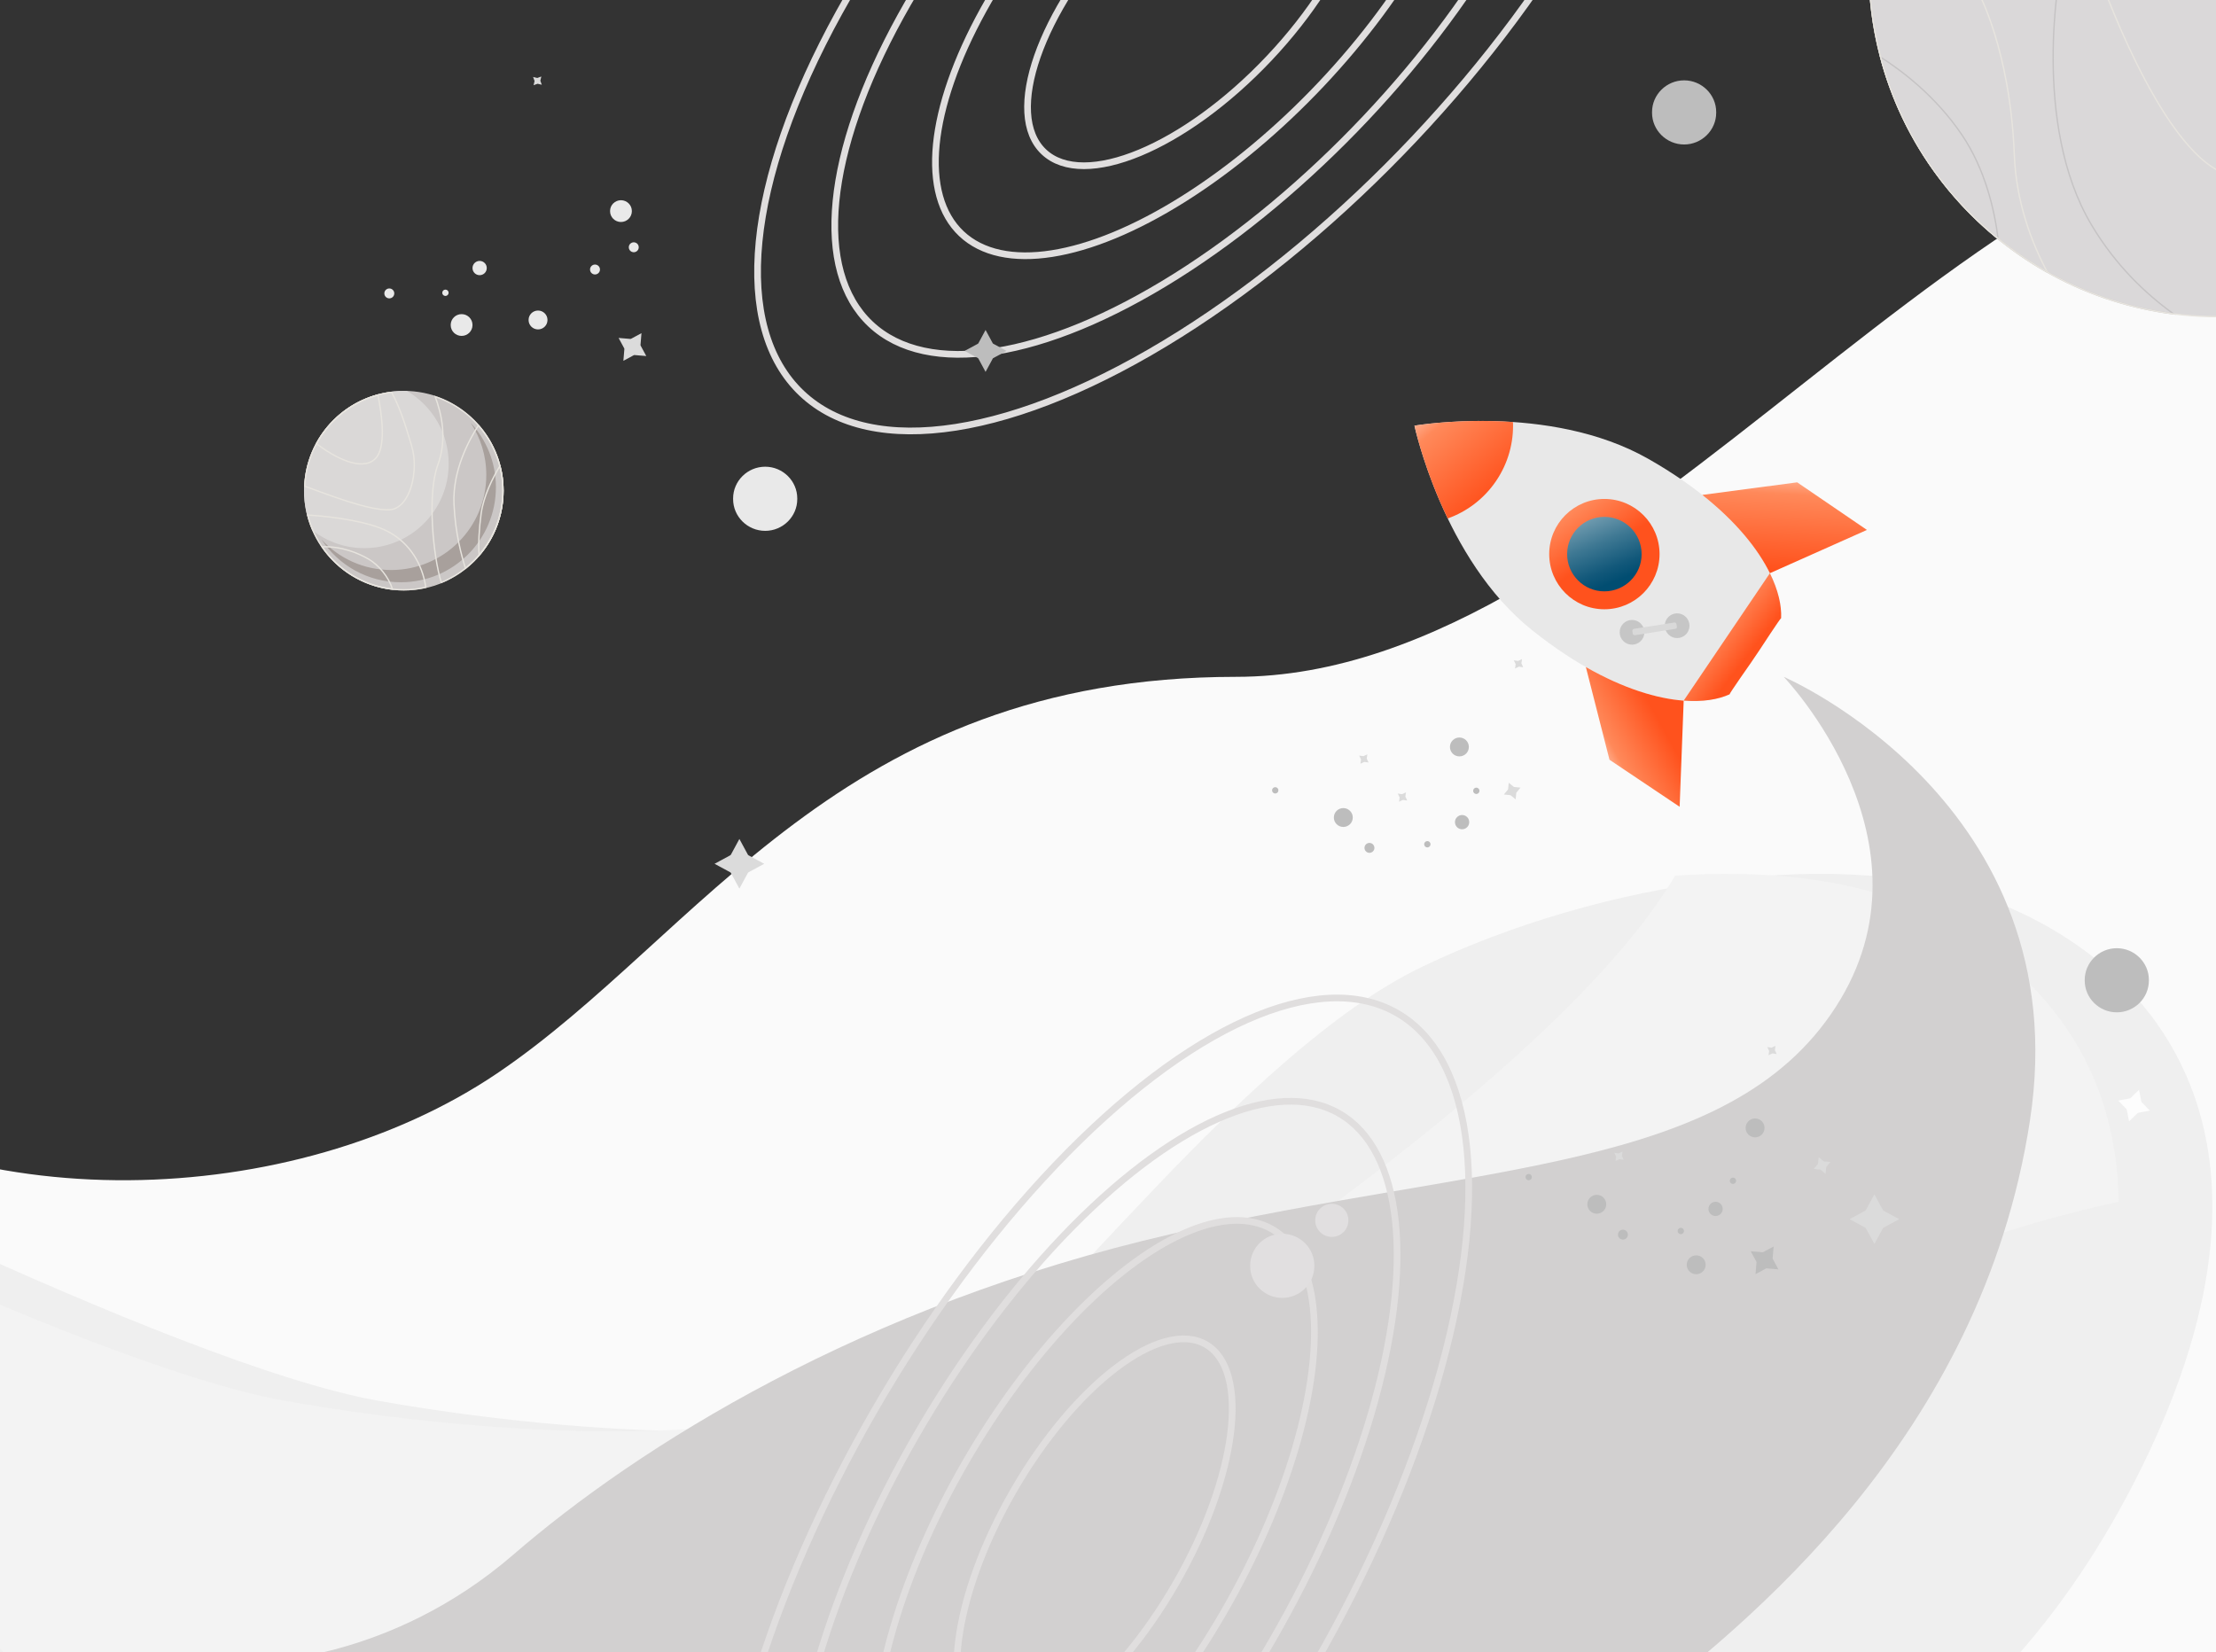 <?xml version="1.0" encoding="UTF-8"?> <svg xmlns="http://www.w3.org/2000/svg" xmlns:xlink="http://www.w3.org/1999/xlink" id="Layer_1" data-name="Layer 1" viewBox="0 0 1656 1235"><rect x="0" y="0" width="1656" height="1235" fill="#333333" stroke="none"/><defs><style> .cls-1, .cls-2, .cls-3, .cls-4 { fill: none; } .cls-5 { fill: #e9e9e9; } .cls-5, .cls-6, .cls-7 { fill-rule: evenodd; } .cls-8, .cls-7 { fill: #bdbdbd; } .cls-2 { stroke: #e0dede; stroke-width: 5px; } .cls-2, .cls-3, .cls-9, .cls-10, .cls-4 { stroke-miterlimit: 10; } .cls-11 { fill: url(#linear-gradient-5); } .cls-12 { fill: url(#linear-gradient-6); } .cls-13 { fill: url(#linear-gradient-4); } .cls-14 { fill: url(#linear-gradient-3); } .cls-15 { fill: url(#linear-gradient-2); } .cls-16 { fill: #efefef; } .cls-17 { fill: #d9d9d9; } .cls-18 { fill: #dbdbdb; } .cls-19 { fill: url(#linear-gradient); } .cls-3 { stroke: #e7e4de; } .cls-20 { fill: #dad8d9; } .cls-9 { fill: #cbc7c6; stroke: #cbc7c6; } .cls-21 { fill: #c6c6c6; } .cls-10 { fill: #dad8d7; stroke: #dad8d7; } .cls-22 { fill: #fafafa; } .cls-6 { fill: #e1dfe0; } .cls-4 { stroke: #c5c3c4; } .cls-23 { fill: #f3f3f3; } .cls-24 { fill: #a8a09c; } .cls-25 { fill: #d2d0d0; } .cls-26 { fill: #e8e8e8; } .cls-27 { fill: #fdfdfd; } </style><linearGradient id="linear-gradient" x1="1049.11" y1="284.59" x2="1118.72" y2="366.04" gradientUnits="userSpaceOnUse"><stop offset="0" stop-color="#fff"></stop><stop offset=".4" stop-color="#ff895a"></stop><stop offset="1" stop-color="#ff521d"></stop></linearGradient><linearGradient id="linear-gradient-2" x1="1266.81" y1="457.97" x2="1307.06" y2="488.75" xlink:href="#linear-gradient"></linearGradient><linearGradient id="linear-gradient-3" x1="1182.08" y1="571.8" x2="1240.33" y2="539.6" xlink:href="#linear-gradient"></linearGradient><linearGradient id="linear-gradient-4" x1="1336.48" y1="331.74" x2="1331.27" y2="425.5" xlink:href="#linear-gradient"></linearGradient><linearGradient id="linear-gradient-5" x1="1161.4" y1="359.08" x2="1198.12" y2="412.95" xlink:href="#linear-gradient"></linearGradient><linearGradient id="linear-gradient-6" x1="1168.09" y1="338.43" x2="1207.22" y2="434.48" gradientUnits="userSpaceOnUse"><stop offset="0" stop-color="#fff"></stop><stop offset=".09" stop-color="#e7eef1"></stop><stop offset=".43" stop-color="#86aabb"></stop><stop offset=".7" stop-color="#3e7893"></stop><stop offset=".9" stop-color="#12587a"></stop><stop offset="1" stop-color="#014d71"></stop></linearGradient></defs><path class="cls-22" d="M-1189.98,570.32c73.12-93.06,196.09-227.66,450.34-211.05,254.25,16.62,412.12,322.39,561.68,438.71,149.56,116.32,397.99,106.6,549.48,4.23,151.49-102.37,256.49-296.34,552.16-296.34S1474.72,64.71,1773.87,76.49c299.15,11.78,84.8,847.98,84.8,847.98l-108.35,567.67-2899.61,106-40.68-1027.82Z"></path><path class="cls-16" d="M-1005.39,833.33c128-129.42,254.56-159.11,377.08-150.48,122.52,8.63,269.2,89.73,329.59,119.07,60.4,29.34,426.23,217.43,581.54,245.04s357.2,36.24,427.96-8.63,219.15-251.94,352.03-315.79c132.87-63.85,319.24-93.18,433.13-46.59,113.89,46.59,226.06,172.56,105.26,419.33-120.79,246.76-305.44,279.55-305.44,279.55l-1396.03,56.95-949.09,12.08,43.97-610.52Z"></path><path class="cls-23" d="M1583.25,898.17c-1.48-120.6-78.99-190.18-157.31-222.23-48.23-19.73-109.46-25.84-174.12-21.48-98.05,166.63-474.74,394.03-474.74,394.03l-120.62-21.64c-5.57,4.52-10.81,8.4-15.68,11.48-70.75,44.87-272.65,36.24-427.96,8.63-155.31-27.61-521.66-215.21-581.54-245.04-59.88-29.83-147.26-81.09-327.72-68.4-200.4,14.09-294.56,88.73-385.27,187.56l-15.01,208.35,18.36,134.17s-10.99-236.44,209.17-343.94c210.52-102.79,361.73-59.3,577.18,58.21,215.46,117.51,347.89,331.2,347.89,331.2l124.53,5.93,834.96,11.48s88.86-143.38,244.36-277.98c107.18-92.78,246.98-133.79,323.51-150.32Z"></path><path class="cls-25" d="M192.72,1241.85s98.51,0,190.88-79.89c92.37-79.89,259.93-186.45,491.82-239.67,231.89-53.22,416.4-46,496.29-169.47,79.89-123.47-38.74-246.94-38.74-246.94,0,0,220.31,94.42,183.99,331.67s-213.04,377.67-297.78,443.03c-84.73,65.37-1026.48-38.74-1026.48-38.74Z"></path><path class="cls-5" d="M571.82,396.76h0c-13.19,0-23.97-10.67-23.97-23.71v-.52c0-13.04,10.79-23.71,23.97-23.71s23.97,10.67,23.97,23.71v.52c0,13.04-10.79,23.71-23.97,23.71h0Z"></path><path class="cls-7" d="M1258.53,107.99h0c-13.19,0-23.97-10.67-23.97-23.71v-.52c0-13.04,10.79-23.71,23.97-23.71s23.97,10.67,23.97,23.71v.52c0,13.04-10.79,23.71-23.97,23.71h0Z"></path><path class="cls-7" d="M1581.87,756.63h0c-13.19,0-23.97-10.67-23.97-23.71v-.52c0-13.04,10.79-23.71,23.97-23.71s23.97,10.67,23.97,23.71v.52c0,13.04-10.79,23.71-23.97,23.71h0Z"></path><path class="cls-18" d="M534.04,645.57l11.69-6.32c.19-.1.35-.26.46-.46l6.32-11.69s.05-.02.06,0l6.32,11.69c.1.19.26.35.46.46l11.69,6.32s.02.05,0,.06l-11.69,6.32c-.19.1-.35.26-.46.46l-6.32,11.69s-.05.02-.06,0l-6.32-11.69c-.1-.19-.26-.35-.46-.46l-11.69-6.32s-.02-.05,0-.06Z"></path><path class="cls-18" d="M1382.23,911.18l11.69-6.32c.19-.1.35-.26.46-.46l6.32-11.69s.05-.02.06,0l6.32,11.69c.1.19.26.35.46.46l11.69,6.32s.02.05,0,.06l-11.69,6.32c-.19.1-.35.26-.46.46l-6.32,11.69s-.05.02-.06,0l-6.32-11.69c-.1-.19-.26-.35-.46-.46l-11.69-6.32s-.02-.05,0-.06Z"></path><g><path class="cls-5" d="M402.07,246.21h0c-3.88,0-7.06-3.14-7.06-6.98v-.15c0-3.84,3.18-6.98,7.06-6.98s7.06,3.14,7.06,6.98v.15c0,3.84-3.18,6.98-7.06,6.98h0Z"></path><path class="cls-5" d="M358.43,205.67h0c-2.93,0-5.32-2.37-5.32-5.27v-.12c0-2.89,2.4-5.27,5.32-5.27s5.32,2.37,5.32,5.27v.12c0,2.9-2.39,5.27-5.32,5.27h0Z"></path><path class="cls-5" d="M344.95,251.06h0c-4.48,0-8.14-3.62-8.14-8.05v-.18c0-4.43,3.66-8.05,8.14-8.05s8.14,3.62,8.14,8.05v.18c0,4.43-3.66,8.05-8.14,8.05h0Z"></path><path class="cls-5" d="M464.04,165.92h0c-4.48,0-8.14-3.62-8.14-8.05v-.18c0-4.43,3.66-8.05,8.14-8.05s8.14,3.62,8.14,8.05v.18c0,4.43-3.66,8.05-8.14,8.05h0Z"></path><path class="cls-5" d="M444.64,205.14h0c-2.04,0-3.71-1.65-3.71-3.67v-.08c0-2.02,1.67-3.67,3.71-3.67s3.71,1.65,3.71,3.67v.08c0,2.02-1.67,3.67-3.71,3.67h0Z"></path><path class="cls-5" d="M473.61,188.52h0c-2.04,0-3.71-1.65-3.71-3.67v-.08c0-2.02,1.67-3.67,3.71-3.67s3.71,1.65,3.71,3.67v.08c0,2.02-1.67,3.67-3.71,3.67h0Z"></path><path class="cls-5" d="M290.93,223.01h0c-2.04,0-3.71-1.65-3.71-3.67v-.08c0-2.02,1.67-3.67,3.71-3.67s3.71,1.65,3.71,3.67v.08c0,2.02-1.67,3.67-3.71,3.67h0Z"></path><path class="cls-5" d="M332.87,221.2h0c-1.3,0-2.37-1.06-2.37-2.35v-.05c0-1.29,1.07-2.35,2.37-2.35s2.37,1.06,2.37,2.35v.05c0,1.29-1.07,2.35-2.37,2.35h0Z"></path><path class="cls-18" d="M462.31,252.58l8.82.74c.15.01.29-.02.42-.09l7.79-4.21s.03,0,.03.02l-.74,8.82c-.01.15.02.29.09.42l4.21,7.79s0,.03-.02.03l-8.82-.74c-.15-.01-.29.02-.42.09l-7.79,4.21s-.03,0-.03-.02l.74-8.82c.01-.15-.02-.29-.09-.42l-4.21-7.79s0-.03.02-.03Z"></path><path class="cls-18" d="M398.39,57.53l3.04.72c.05.01.1,0,.15,0l2.94-1.06s.01,0,.01,0l-.72,3.04c-.01.05,0,.1,0,.15l1.06,2.94s0,.01,0,.01l-3.04-.72c-.05-.01-.1,0-.15,0l-2.94,1.06s-.01,0-.01,0l.72-3.04c.01-.05,0-.1,0-.15l-1.06-2.94s0-.01,0-.01Z"></path></g><g><path class="cls-7" d="M1267.55,952.37h0c-3.88,0-7.06-3.14-7.06-6.98v-.15c0-3.84,3.18-6.98,7.06-6.98s7.06,3.14,7.06,6.98v.15c0,3.84-3.18,6.98-7.06,6.98h0Z"></path><path class="cls-7" d="M1193.27,907.13h0c-3.88,0-7.06-3.14-7.06-6.98v-.15c0-3.84,3.18-6.98,7.06-6.98s7.06,3.14,7.06,6.98v.15c0,3.84-3.18,6.98-7.06,6.98h0Z"></path><path class="cls-7" d="M1311.57,850.07h0c-3.88,0-7.06-3.14-7.06-6.98v-.15c0-3.84,3.18-6.98,7.06-6.98s7.06,3.14,7.06,6.98v.15c0,3.84-3.18,6.98-7.06,6.98h0Z"></path><path class="cls-7" d="M1282.03,908.87h0c-2.93,0-5.32-2.37-5.32-5.27v-.12c0-2.89,2.4-5.27,5.32-5.27s5.32,2.37,5.32,5.27v.12c0,2.9-2.39,5.27-5.32,5.27h0Z"></path><path class="cls-7" d="M1212.8,926.48h0c-2.04,0-3.71-1.65-3.71-3.67v-.08c0-2.02,1.67-3.67,3.71-3.67s3.71,1.65,3.71,3.67v.08c0,2.02-1.67,3.67-3.71,3.67h0Z"></path><path class="cls-7" d="M1256.06,922.42h0c-1.3,0-2.37-1.06-2.37-2.35v-.05c0-1.29,1.07-2.35,2.37-2.35s2.37,1.06,2.37,2.35v.05c0,1.29-1.07,2.35-2.37,2.35h0Z"></path><path class="cls-7" d="M1295.03,884.88h0c-1.3,0-2.37-1.06-2.37-2.35v-.05c0-1.29,1.07-2.35,2.37-2.35s2.37,1.06,2.37,2.35v.05c0,1.29-1.07,2.35-2.37,2.35h0Z"></path><path class="cls-7" d="M1142.39,882.13h0c-1.3,0-2.37-1.06-2.37-2.35v-.05c0-1.29,1.07-2.35,2.37-2.35s2.37,1.06,2.37,2.35v.05c0,1.29-1.07,2.35-2.37,2.35h0Z"></path><path class="cls-8" d="M1308.35,935.2l8.82.74c.15.01.29-.02.42-.09l7.79-4.21s.03,0,.03.02l-.74,8.82c-.01.15.02.29.09.42l4.21,7.79s0,.03-.02.03l-8.82-.74c-.15-.01-.29.02-.42.09l-7.79,4.21s-.03,0-.03-.02l.74-8.82c.01-.15-.02-.29-.09-.42l-4.21-7.79s0-.03.02-.03Z"></path><path class="cls-18" d="M1320.71,782.6l3.09.44c.05,0,.1,0,.15-.02l2.83-1.32s.01,0,.01,0l-.44,3.09c0,.05,0,.1.02.15l1.32,2.83s0,.01,0,.01l-3.09-.44c-.05,0-.1,0-.15.02l-2.83,1.32s-.01,0-.01,0l.44-3.09c0-.05,0-.1-.02-.15l-1.32-2.83s0-.01,0-.01Z"></path><path class="cls-18" d="M1206.4,861.63l3.09.44c.05,0,.1,0,.15-.02l2.83-1.32s.01,0,.01,0l-.44,3.09c0,.05,0,.1.02.15l1.32,2.83s0,.01,0,.01l-3.09-.44c-.05,0-.1,0-.15.02l-2.83,1.32s-.01,0-.01,0l.44-3.09c0-.05,0-.1-.02-.15l-1.32-2.83s0-.01,0-.01Z"></path><path class="cls-18" d="M1359.08,864.9l3.78,3.07s.09.05.14.06l4.84.49s0,0,0,.01l-3.07,3.78s-.05.09-.06.14l-.49,4.84s0,0-.01,0l-3.78-3.07s-.09-.05-.14-.06l-4.84-.49s0,0,0-.01l3.07-3.78s.05-.09.06-.14l.49-4.84s0,0,.01,0Z"></path></g><g><path class="cls-7" d="M1003.85,618.07h0c-3.88,0-7.06-3.14-7.06-6.98v-.15c0-3.84,3.18-6.98,7.06-6.98s7.06,3.14,7.06,6.98v.15c0,3.84-3.18,6.98-7.06,6.98h0Z"></path><path class="cls-7" d="M1090.6,565.33h0c-3.88,0-7.06-3.14-7.06-6.98v-.15c0-3.84,3.18-6.98,7.06-6.98s7.06,3.14,7.06,6.98v.15c0,3.84-3.18,6.98-7.06,6.98h0Z"></path><path class="cls-7" d="M1092.61,619.81h0c-2.93,0-5.32-2.37-5.32-5.27v-.12c0-2.89,2.4-5.27,5.32-5.27s5.32,2.37,5.32,5.27v.12c0,2.9-2.39,5.27-5.32,5.27h0Z"></path><path class="cls-7" d="M1023.38,637.42h0c-2.04,0-3.71-1.65-3.71-3.67v-.08c0-2.02,1.67-3.67,3.71-3.67s3.71,1.65,3.71,3.67v.08c0,2.02-1.67,3.67-3.71,3.67h0Z"></path><path class="cls-7" d="M1066.65,633.37h0c-1.3,0-2.37-1.06-2.37-2.35v-.05c0-1.29,1.07-2.35,2.37-2.35s2.37,1.06,2.37,2.35v.05c0,1.29-1.07,2.35-2.37,2.35h0Z"></path><path class="cls-7" d="M1103.24,593.43h0c-1.3,0-2.37-1.06-2.37-2.35v-.05c0-1.29,1.07-2.35,2.37-2.35s2.37,1.06,2.37,2.35v.05c0,1.29-1.07,2.35-2.37,2.35h0Z"></path><path class="cls-7" d="M952.98,593.07h0c-1.3,0-2.37-1.06-2.37-2.35v-.05c0-1.29,1.07-2.35,2.37-2.35s2.37,1.06,2.37,2.35v.05c0,1.29-1.07,2.35-2.37,2.35h0Z"></path><path class="cls-18" d="M1131.29,493.54l3.09.44c.05,0,.1,0,.15-.02l2.83-1.32s.01,0,.01,0l-.44,3.09c0,.05,0,.1.02.15l1.32,2.83s0,.01,0,.01l-3.09-.44c-.05,0-.1,0-.15.02l-2.83,1.32s-.01,0-.01,0l.44-3.09c0-.05,0-.1-.02-.15l-1.32-2.83s0-.01,0-.01Z"></path><path class="cls-18" d="M1015.73,564.72l3.09.44c.05,0,.1,0,.15-.02l2.83-1.32s.01,0,.01,0l-.44,3.09c0,.05,0,.1.02.15l1.32,2.83s0,.01,0,.01l-3.09-.44c-.05,0-.1,0-.15.02l-2.83,1.32s-.01,0-.01,0l.44-3.09c0-.05,0-.1-.02-.15l-1.32-2.83s0-.01,0-.01Z"></path><path class="cls-18" d="M1044.59,593.12l3.09.44c.05,0,.1,0,.15-.02l2.83-1.32s.01,0,.01,0l-.44,3.09c0,.05,0,.1.02.15l1.32,2.83s0,.01,0,.01l-3.09-.44c-.05,0-.1,0-.15.02l-2.83,1.32s-.01,0-.01,0l.44-3.09c0-.05,0-.1-.02-.15l-1.32-2.83s0-.01,0-.01Z"></path><path class="cls-18" d="M1127.48,585.05l3.78,3.07s.09.05.14.06l4.84.49s0,0,0,.01l-3.07,3.78s-.05.09-.06.14l-.49,4.84s0,0-.01,0l-3.78-3.07s-.09-.05-.14-.06l-4.84-.49s0,0,0-.01l3.07-3.78s.05-.09.06-.14l.49-4.84s0,0,.01,0Z"></path></g><g><ellipse class="cls-2" cx="817.95" cy="1149" rx="166.44" ry="69.86" transform="translate(-586.09 1282.87) rotate(-60)"></ellipse><ellipse class="cls-2" cx="817.95" cy="1149" rx="265.8" ry="111.57" transform="translate(-586.09 1282.87) rotate(-60)"></ellipse><ellipse class="cls-2" cx="817.95" cy="1149" rx="365.76" ry="153.52" transform="translate(-586.09 1282.87) rotate(-60)"></ellipse><ellipse class="cls-2" cx="817.95" cy="1149" rx="452.38" ry="189.88" transform="translate(-586.09 1282.87) rotate(-60)"></ellipse></g><g><circle class="cls-9" cx="301.78" cy="366.74" r="74.09"></circle><path class="cls-10" d="M227.69,366.74c0,10.32,2.12,20.15,5.93,29.08,10.64,8.36,24.04,13.36,38.61,13.36,34.55,0,62.56-28.01,62.56-62.56,0-22.97-12.38-43.03-30.83-53.91-.73-.02-1.45-.06-2.18-.06-40.92,0-74.09,33.17-74.09,74.09Z"></path><path class="cls-3" d="M236.51,331.67c13.64,10.29,33.76,20.98,43.89,11.23,8.17-7.86,5.26-31.5,2.05-47.69-19.85,5.35-36.39,18.73-45.94,36.45Z"></path><path class="cls-3" d="M307.6,333.26c-2.7-8.76-7.42-26.38-14.92-40.03-35.54,4.36-63.3,33.86-64.9,70.18,16.54,5.96,48.29,18.57,63.5,17.57,15.22-.99,22.03-29.22,16.32-47.73Z"></path><path class="cls-24" d="M351.69,315.92c7.4,11.21,11.72,24.63,11.72,39.07,0,39.23-31.81,71.04-71.04,71.04-20.62,0-39.18-8.79-52.15-22.82,12.71,19.26,34.53,31.97,59.33,31.97,39.23,0,71.04-31.81,71.04-71.04,0-18.62-7.17-35.55-18.89-48.22Z"></path><path class="cls-3" d="M375.87,366.74c0-32.72-21.22-60.47-50.64-70.28,4.61,12.52,9.23,31.25,1.91,51.14-7.99,21.69-3.45,68.61,2.64,87.74,27.03-11.05,46.09-37.59,46.09-68.6Z"></path><path class="cls-3" d="M339.26,376.79c.97,21.73,5.64,38.67,8.58,47.97,17.07-13.57,28.03-34.51,28.03-58.01,0-18.7-6.94-35.77-18.38-48.81-7.14,11.25-19.36,33.59-18.24,58.85Z"></path><path class="cls-3" d="M373.55,348.28c-5.09,8.46-12.14,22.12-14,35.62-1.48,10.75-2.23,23.35-1.48,30.99,11.09-12.95,17.8-29.76,17.8-48.14,0-6.38-.81-12.56-2.32-18.47Z"></path><path class="cls-3" d="M290.04,397.31c-14.09-7.48-41.72-11.34-60.09-12.34,8.12,32.1,37.2,55.86,71.82,55.86,5.64,0,11.13-.65,16.41-1.85-2.55-17.65-12.18-33.19-28.15-41.67Z"></path><path class="cls-3" d="M240.71,408.68c11.85,17.22,30.79,29.18,52.61,31.66-3.04-9.26-10.18-18-17.95-22.5-7.42-4.3-19.92-9.69-34.65-9.16Z"></path></g><g><ellipse class="cls-2" cx="894.33" cy="-7.5" rx="166.44" ry="74.39" transform="translate(285.85 647.97) rotate(-46.65)"></ellipse><ellipse class="cls-2" cx="900.93" cy="-18.61" rx="265.8" ry="118.81" transform="translate(296 649.28) rotate(-46.65)"></ellipse><ellipse class="cls-2" cx="901.62" cy="-23.82" rx="365.76" ry="163.49" transform="translate(300.01 648.16) rotate(-46.65)"></ellipse><ellipse class="cls-2" cx="909.72" cy="-34.92" rx="452.38" ry="202.2" transform="translate(310.62 650.56) rotate(-46.65)"></ellipse></g><path class="cls-6" d="M958.22,970.06h0c-13.19,0-23.97-10.67-23.97-23.71v-.52c0-13.04,10.79-23.71,23.97-23.71s23.97,10.67,23.97,23.71v.52c0,13.04-10.79,23.71-23.97,23.71h0Z"></path><path class="cls-6" d="M995.25,924.48h0c-6.81,0-12.38-5.51-12.38-12.25v-.27c0-6.73,5.57-12.25,12.38-12.25s12.38,5.51,12.38,12.25v.27c0,6.74-5.57,12.25-12.38,12.25h0Z"></path><path class="cls-27" d="M1583.01,822.59l8.7-1.66c.14-.03.28-.1.38-.2l6.37-6.15s.03,0,.04.01l1.66,8.7c.03.14.1.28.2.38l6.15,6.37s0,.03-.01.04l-8.7,1.66c-.14.03-.28.1-.38.2l-6.37,6.15s-.03,0-.04-.01l-1.66-8.7c-.03-.14-.1-.28-.2-.38l-6.15-6.37s0-.03.01-.04Z"></path><g><g><path class="cls-26" d="M1314.96,485.71s15.66-24,16.05-23.73c1.38-28.47-25.18-76.99-99.33-119.08-74.16-42.09-174.67-24.75-174.67-24.75,0,0,21.32,99.75,87.98,152.91,66.66,53.17,121.59,59.76,147.5,47.88-.4-.27,16.05-23.73,16.05-23.73l6.42-9.49Z"></path><path class="cls-19" d="M1081.87,387.5c14.24-5.09,27.05-14.59,36.18-28.07,9.12-13.49,13.17-28.91,12.59-44.02-41.41-2.81-73.63,2.74-73.63,2.74,0,0,6.84,31.97,24.86,69.36Z"></path><path class="cls-15" d="M1258.21,523.65c14.13,1.07,25.77-.82,34.27-4.71-.4-.27,16.05-23.73,16.05-23.73l6.42-9.49s15.66-24,16.05-23.73c.45-9.34-2.12-20.84-8.38-33.56l-64.42,95.24Z"></path><g><path class="cls-14" d="M1202.76,567.85l52.42,35.14,3.03-79.33c-19.94-1.51-44.88-8.96-73.11-25.12l17.66,69.31Z"></path><path class="cls-13" d="M1343.02,360.49l-70.91,9.41c25.5,20.19,41.7,40.56,50.52,58.51l72.51-32.34-52.12-35.58Z"></path></g></g><g><circle class="cls-21" cx="1219.6" cy="472.59" r="9.24"></circle><circle class="cls-21" cx="1253.3" cy="467.66" r="9.24"></circle><rect class="cls-17" x="1219.79" y="467.69" width="33.38" height="4.79" rx="1.33" ry="1.33" transform="translate(-58.02 197.79) rotate(-8.94)"></rect></g><g><circle class="cls-11" cx="1198.94" cy="414.14" r="41.23"></circle><circle class="cls-12" cx="1198.94" cy="414.14" r="27.84"></circle></g></g><path class="cls-8" d="M720.88,262.26l9.94-5.37c.13-.07.23-.17.3-.3l5.37-9.94s.03-.02.04,0l5.37,9.94c.07.13.17.23.3.3l9.94,5.37s.02.03,0,.04l-9.94,5.37c-.13.07-.23.17-.3.3l-5.37,9.94s-.03.02-.04,0l-5.37-9.94c-.07-.13-.17-.23-.3-.3l-9.94-5.37s-.02-.03,0-.04Z"></path><g><circle class="cls-20" cx="1657.52" cy="-24.08" r="260.75"></circle><path class="cls-4" d="M1493.16,178.35c-2.7-21.41-9.59-51.78-27.08-77.62-19.41-28.69-44.66-47.79-60.67-57.99,14.3,54.11,45.56,101.32,87.74,135.61Z"></path><path class="cls-3" d="M1529.93,203.36c-12.04-22.57-23.29-52.63-24.65-87.68-3.05-78.58-27.16-121.97-27.16-121.97l-80.93-2.85c5.16,91.35,57.34,170.12,132.73,212.5Z"></path><path class="cls-4" d="M1563.06,168.27c-45.48-76.24-23.41-189.94-23.41-189.94l-142.62-13.93c-.17,3.82-.27,7.66-.27,11.52,0,132.74,99.18,242.31,227.48,258.65-20.77-14.93-43.3-36.32-61.18-66.3Z"></path><path class="cls-3" d="M1662.04,129.48c-48.82-18.73-94.3-150.48-94.3-150.48l-165.66-55.71c-3.48,17-5.31,34.6-5.31,52.63,0,144.01,116.74,260.75,260.75,260.75,14.19,0,28.11-1.15,41.69-3.33l-37.16-103.86Z"></path></g><rect class="cls-1" x="-1064.43" y="-30.48" width="2750.66" height="1288.92"></rect></svg> 